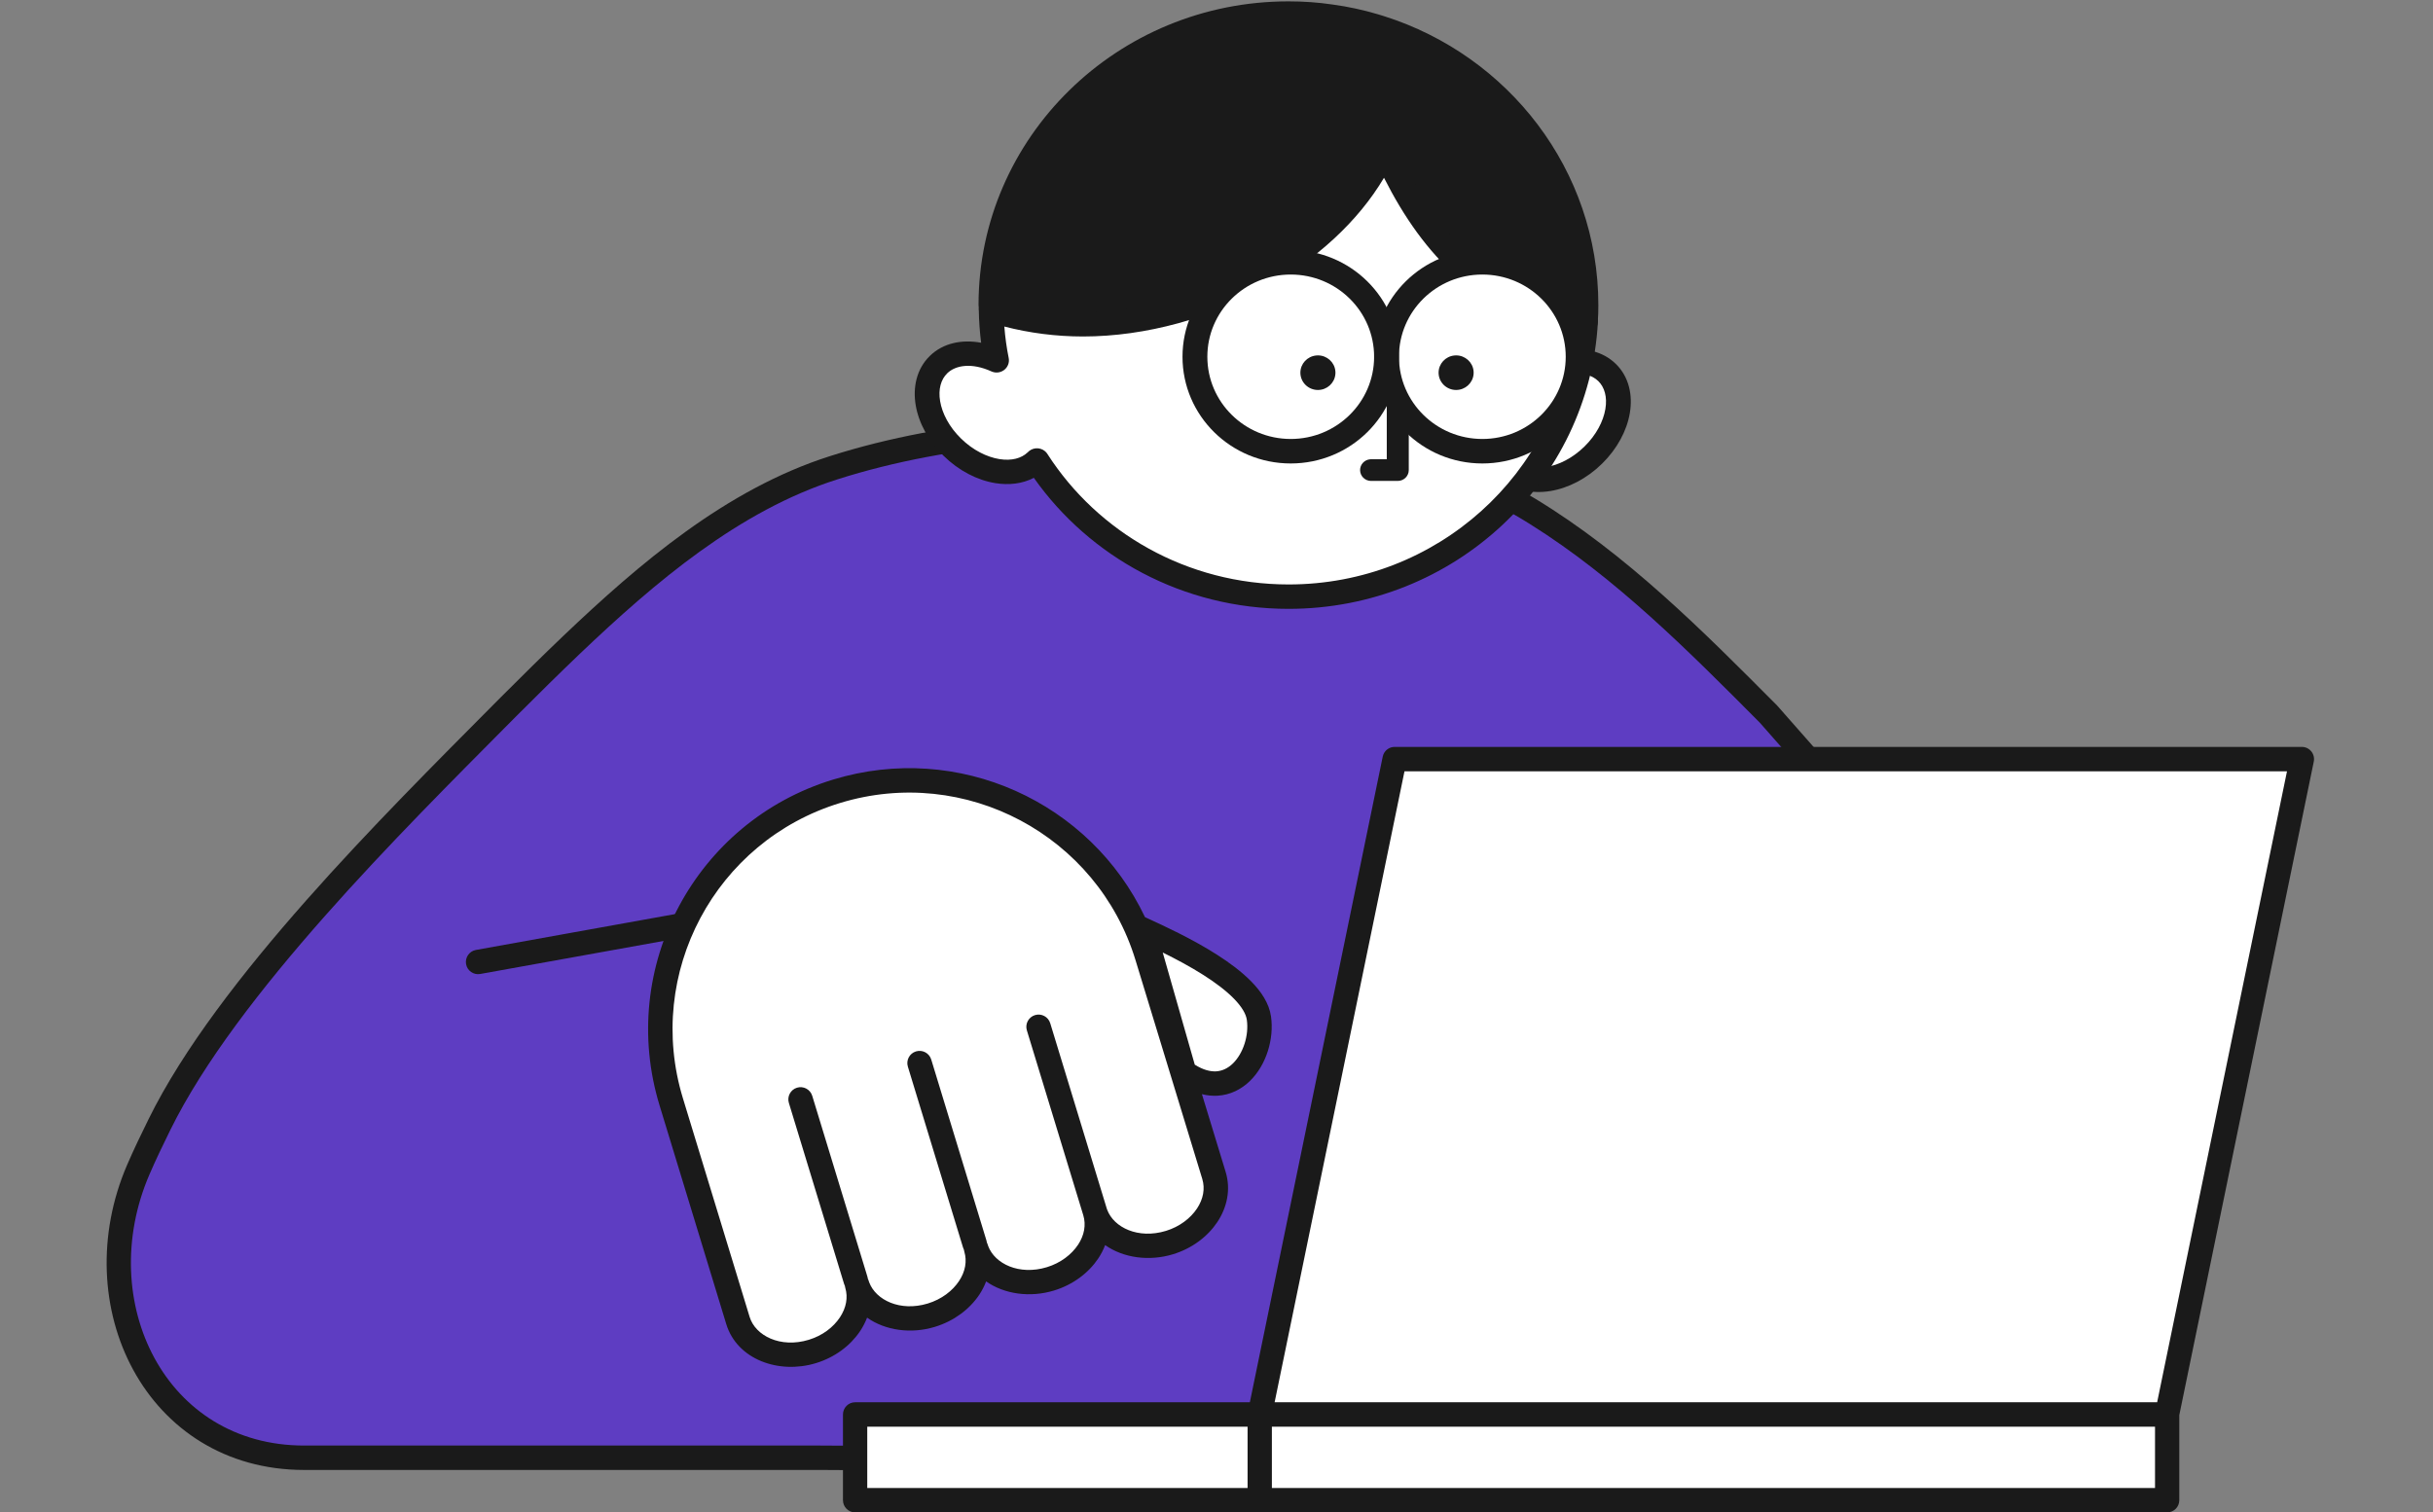 <svg width="193" height="120" viewBox="0 0 193 120" fill="none" xmlns="http://www.w3.org/2000/svg">
<rect x="0" y="0" width="193" height="120" fill="#808080" stroke="none"/>
<path d="M65.051 115.665H24.128C12.337 115.665 6.389 103.431 10.968 92.812C11.492 91.596 12.07 90.402 12.658 89.207C18.029 78.308 31.21 65.278 39.759 56.66C39.973 56.445 40.187 56.23 40.401 56.014C42.038 54.379 43.675 52.754 45.343 51.162C51.335 45.46 58.107 39.671 66.11 37.121C75.45 34.141 86 33.549 95.768 34.108C104.059 34.582 113.988 35.98 121.242 40.37C128.4 44.706 134.412 50.753 140.286 56.66L165.161 84.904L157.64 100.698L165.429 116.224L65.051 115.665Z" fill="#5E3DC2"/>
<path d="M65.819 36.197C75.311 33.168 85.989 32.579 95.822 33.142C104.134 33.616 114.268 35.021 121.738 39.541H121.739C129.014 43.948 135.108 50.083 140.967 55.975C140.98 55.989 140.993 56.004 141.006 56.018L165.881 84.262C166.138 84.553 166.197 84.971 166.03 85.322L158.712 100.687L166.288 115.788C166.439 116.089 166.424 116.448 166.247 116.734C166.071 117.021 165.758 117.194 165.423 117.192L65.046 116.633H24.128C17.863 116.633 13.114 113.366 10.565 108.686C8.027 104.027 7.681 97.999 10.084 92.427C10.619 91.187 11.206 89.974 11.796 88.778C14.54 83.208 19.248 77.148 24.297 71.435C29.354 65.713 34.809 60.279 39.077 55.976L39.721 55.328C41.359 53.692 43.003 52.06 44.68 50.46L44.681 50.459C50.677 44.752 57.588 38.82 65.819 36.197ZM95.712 35.075C86.009 34.519 75.589 35.112 66.401 38.043V38.044C58.627 40.522 51.992 46.167 46.005 51.866C44.345 53.45 42.714 55.067 41.079 56.701V56.702L41.077 56.704L41.075 56.705L41.073 56.706L41.072 56.709L41.07 56.711L41.068 56.712L41.067 56.713L41.066 56.715L41.064 56.717L41.062 56.718L41.061 56.719L41.06 56.721L41.058 56.723L41.056 56.724L41.055 56.725L41.054 56.727L41.051 56.73L41.049 56.73L41.048 56.732L41.047 56.734L41.045 56.736L41.043 56.737L41.042 56.738L41.041 56.74L41.039 56.742L41.037 56.743L41.036 56.744L41.035 56.746L41.033 56.748L41.031 56.749L41.03 56.751L41.029 56.753L41.026 56.755L41.024 56.756L41.023 56.757L41.022 56.759L41.02 56.761L41.018 56.762L41.017 56.763L41.016 56.765L41.014 56.767L41.012 56.768L41.011 56.769L41.01 56.772L41.008 56.774L41.005 56.775L41.005 56.776L41.003 56.778L41.001 56.78L40.999 56.781L40.998 56.782L40.997 56.784L40.995 56.786L40.993 56.787L40.992 56.788L40.991 56.79L40.989 56.792L40.987 56.794L40.986 56.795L40.985 56.797L40.983 56.799L40.98 56.8L40.979 56.801L40.978 56.803L40.976 56.805L40.974 56.806L40.973 56.807L40.972 56.809L40.97 56.811L40.968 56.812L40.967 56.813L40.966 56.816L40.964 56.818L40.962 56.819L40.961 56.82L40.96 56.822L40.958 56.824L40.955 56.825L40.954 56.826L40.953 56.828L40.951 56.83L40.949 56.831L40.948 56.833L40.947 56.835L40.945 56.837L40.943 56.838L40.942 56.839L40.941 56.841L40.939 56.843L40.937 56.844L40.935 56.845L40.934 56.847L40.932 56.849L40.93 56.85L40.929 56.851L40.928 56.853L40.926 56.856L40.924 56.857L40.923 56.858L40.922 56.86L40.92 56.862L40.918 56.863L40.917 56.864L40.916 56.866L40.914 56.868L40.911 56.869L40.91 56.87L40.909 56.872L40.907 56.874L40.905 56.876L40.904 56.877L40.903 56.879L40.901 56.881L40.899 56.882L40.898 56.883L40.897 56.885L40.895 56.887L40.893 56.888L40.892 56.889L40.891 56.891L40.889 56.893L40.886 56.894L40.885 56.895L40.884 56.898L40.882 56.9L40.88 56.901L40.879 56.902L40.878 56.904L40.876 56.906L40.874 56.907L40.873 56.908L40.872 56.91L40.87 56.912L40.868 56.913L40.867 56.914L40.865 56.916L40.863 56.919L40.861 56.92L40.86 56.921L40.859 56.923L40.857 56.925L40.855 56.926L40.854 56.927L40.853 56.929L40.851 56.931L40.849 56.932L40.848 56.933L40.847 56.935L40.845 56.938L40.843 56.939L40.842 56.94L40.84 56.942L40.838 56.944L40.836 56.945L40.835 56.946L40.834 56.948L40.832 56.95L40.83 56.951L40.829 56.952L40.828 56.954L40.826 56.956L40.824 56.958L40.823 56.959L40.822 56.961L40.82 56.963L40.818 56.964L40.816 56.965L40.815 56.967L40.813 56.969L40.811 56.97L40.81 56.971L40.809 56.973L40.807 56.975L40.805 56.976L40.804 56.977L40.803 56.98L40.801 56.982L40.799 56.983L40.798 56.984L40.797 56.986L40.794 56.988L40.792 56.989L40.791 56.99L40.79 56.992L40.788 56.994L40.786 56.995L40.785 56.996L40.784 56.998L40.782 57.001L40.78 57.002L40.779 57.003L40.778 57.005L40.776 57.007L40.774 57.008L40.773 57.009L40.772 57.011L40.769 57.013L40.767 57.014L40.766 57.015L40.765 57.017L40.763 57.02L40.761 57.02L40.76 57.022L40.759 57.024L40.757 57.026L40.755 57.027L40.754 57.028L40.753 57.03L40.751 57.032L40.748 57.033L40.748 57.034L40.746 57.036L40.744 57.038L40.742 57.039L40.741 57.041L40.74 57.043L40.738 57.045L40.736 57.046L40.735 57.047L40.734 57.049L40.732 57.051L40.73 57.052L40.729 57.053L40.728 57.055L40.725 57.057L40.723 57.058L40.722 57.059L40.721 57.062L40.719 57.064L40.717 57.065L40.716 57.066L40.715 57.068L40.713 57.07L40.711 57.071L40.71 57.072L40.709 57.074L40.707 57.076L40.705 57.077L40.704 57.078L40.703 57.08L40.7 57.083L40.698 57.084L40.697 57.085L40.696 57.087L40.694 57.089L40.692 57.09L40.691 57.091L40.69 57.093L40.688 57.095L40.686 57.096L40.685 57.097L40.684 57.099L40.682 57.101L40.68 57.102L40.678 57.103L40.678 57.106L40.675 57.108L40.673 57.109L40.672 57.11L40.671 57.112L40.669 57.114L40.667 57.115L40.666 57.116L40.665 57.118L40.663 57.12L40.661 57.121L40.66 57.123L40.659 57.125L40.657 57.127L40.654 57.128L40.653 57.129L40.652 57.131L40.65 57.133L40.648 57.134L40.647 57.135L40.646 57.137L40.644 57.139L40.642 57.14L40.641 57.141L40.64 57.144L40.638 57.146L40.636 57.147L40.635 57.148L40.634 57.15L40.632 57.152L40.629 57.153L40.628 57.154L40.627 57.156L40.625 57.158L40.623 57.159L40.622 57.16L40.621 57.162L40.619 57.164L40.617 57.166L40.616 57.167L40.615 57.169L40.613 57.171L40.611 57.172L40.609 57.173L40.608 57.175L40.606 57.177L40.604 57.178L40.603 57.179L40.602 57.181L40.6 57.183L40.598 57.184L40.597 57.185L40.596 57.188L40.594 57.19L40.592 57.191L40.591 57.192L40.59 57.194L40.588 57.196L40.586 57.197L40.584 57.198L40.583 57.2L40.581 57.202L40.579 57.203L40.578 57.204L40.577 57.206L40.575 57.209L40.573 57.21L40.572 57.211L40.571 57.213L40.569 57.215L40.567 57.216L40.566 57.217L40.565 57.219L40.562 57.221L40.56 57.222L40.559 57.223L40.558 57.225L40.556 57.227L40.554 57.229L40.553 57.23L40.552 57.232L40.55 57.234L40.548 57.235L40.547 57.236L40.546 57.238L40.544 57.24L40.542 57.241L40.541 57.242L40.539 57.244L40.538 57.246L40.535 57.248L40.534 57.248L40.533 57.251L40.531 57.253L40.529 57.254L40.528 57.255L40.527 57.257L40.525 57.259L40.523 57.26L40.522 57.261L40.521 57.263L40.519 57.265L40.517 57.266L40.516 57.267L40.514 57.27L40.512 57.272L40.51 57.273L40.509 57.274L40.508 57.276L40.506 57.278L40.504 57.279L40.503 57.28L40.502 57.282L40.5 57.284L40.498 57.285L40.497 57.286L40.496 57.288L40.494 57.291L40.492 57.292L40.49 57.293L40.489 57.295L40.487 57.297L40.485 57.298L40.484 57.299L40.483 57.301L40.481 57.303L40.479 57.304L40.478 57.305L40.477 57.307L40.475 57.309L40.473 57.31L40.472 57.312L40.471 57.314L40.468 57.316L40.466 57.317L40.465 57.318L40.464 57.32L40.462 57.322L40.46 57.323L40.459 57.324L40.458 57.326L40.456 57.328L40.454 57.329L40.453 57.331L40.452 57.333L40.45 57.335L40.448 57.336L40.447 57.337L40.446 57.339L40.443 57.341L40.441 57.342L40.44 57.343H40.439C36.158 61.659 30.749 67.05 25.736 72.722C20.715 78.403 16.147 84.307 13.521 89.637C12.933 90.829 12.365 92.005 11.851 93.197C9.675 98.244 10.013 103.643 12.253 107.756C14.481 111.847 18.602 114.696 24.128 114.696H65.056L163.86 115.246L156.78 101.134C156.646 100.866 156.643 100.551 156.772 100.28L164.016 85.063L139.586 57.326C133.888 51.595 128.148 45.832 121.401 41.604L120.745 41.2C113.707 36.94 103.984 35.547 95.713 35.075H95.712Z" fill="#1A1A1A"/>
<path d="M55.19 72.232C55.713 72.138 56.213 72.488 56.307 73.014C56.4 73.54 56.053 74.044 55.529 74.138L38.09 77.28C37.567 77.374 37.066 77.024 36.972 76.498C36.879 75.972 37.227 75.468 37.75 75.374L55.19 72.232Z" fill="#1A1A1A"/>
<path d="M171.902 112.232H99.93L110.629 60.232H182.601L171.902 112.232Z" fill="white"/>
<path d="M171.912 112.232H67.832V119.032H171.912V112.232Z" fill="white"/>
<path fill-rule="evenodd" clip-rule="evenodd" d="M182.6 59.263C182.889 59.263 183.164 59.394 183.347 59.62C183.53 59.846 183.602 60.143 183.543 60.428L172.875 112.28V119.032C172.874 119.567 172.444 120 171.912 120H67.832C67.301 120 66.869 119.567 66.869 119.032V112.232C66.869 111.697 67.301 111.263 67.832 111.263H99.146L109.686 60.035L109.734 59.873C109.877 59.51 110.229 59.263 110.628 59.263H182.6ZM100.893 118.063H170.949V113.201H100.893V118.063ZM68.796 118.063H98.966V113.201H68.796V118.063ZM101.111 111.263H171.117L181.418 61.2H111.412L101.111 111.263Z" fill="#1A1A1A"/>
<path d="M102.212 0.108C88.644 0.108 77.623 10.89 77.623 24.204C77.623 24.282 77.639 24.431 77.647 24.517C77.66 24.646 77.677 24.821 77.699 25.025C77.741 25.434 77.798 25.967 77.855 26.499C77.912 27.031 77.969 27.564 78.013 27.971C78.035 28.174 78.053 28.347 78.066 28.471C78.073 28.534 78.078 28.584 78.082 28.621C78.086 28.658 78.087 28.672 78.087 28.672C78.121 29.06 78.387 29.392 78.763 29.512C80.106 29.94 81.865 29.948 83.515 29.784C84.982 29.638 86.461 29.346 87.665 29.015L88.164 28.871C97.015 26.172 104.659 21.112 108.76 13.642C112.177 20.174 117.71 25.372 125.63 26.463C125.898 26.5 126.171 26.426 126.382 26.259C126.593 26.091 126.724 25.844 126.744 25.578C126.779 25.116 126.791 24.66 126.791 24.215C126.791 13.492 119.658 4.411 109.801 1.286L109.3 1.132C108.133 0.785 106.931 0.524 105.694 0.357C104.555 0.188 103.386 0.108 102.212 0.108Z" fill="#1A1A1A"/>
<path d="M119.695 37.193C118.152 35.681 118.645 32.747 120.796 30.639C122.947 28.531 125.94 28.048 127.483 29.559C129.025 31.071 128.532 34.005 126.381 36.113C124.231 38.221 121.237 38.704 119.695 37.193Z" fill="white"/>
<path d="M121.495 31.321C122.441 30.393 123.545 29.852 124.53 29.693C125.517 29.534 126.3 29.762 126.789 30.241C127.278 30.721 127.51 31.488 127.347 32.456C127.185 33.421 126.633 34.504 125.687 35.431C124.741 36.359 123.637 36.9 122.652 37.059C121.666 37.218 120.883 36.991 120.394 36.512C119.905 36.032 119.672 35.264 119.835 34.297C119.997 33.331 120.549 32.248 121.495 31.321ZM120.103 29.956C118.899 31.137 118.13 32.576 117.893 33.983C117.657 35.387 117.95 36.844 119.002 37.876C120.055 38.908 121.54 39.194 122.973 38.963C124.407 38.731 125.875 37.977 127.079 36.796C128.283 35.616 129.052 34.176 129.289 32.77C129.525 31.365 129.233 29.909 128.18 28.877C127.128 27.845 125.642 27.558 124.209 27.789C122.775 28.021 121.307 28.776 120.103 29.956Z" fill="#1A1A1A"/>
<path d="M75.544 35.482C77.694 37.59 80.689 38.073 82.225 36.568C82.225 36.557 82.247 36.547 82.258 36.536C86.427 43.03 93.81 47.342 102.224 47.342C114.818 47.342 125.108 37.665 125.777 25.494C117.582 24.365 113.052 19.096 109.826 11.914C106.173 20.053 95.554 25.73 85.911 25.73C83.366 25.73 80.919 25.332 78.627 24.601C78.649 25.967 78.791 27.3 79.055 28.59C77.332 27.805 75.533 27.87 74.447 28.934C72.9 30.45 73.394 33.386 75.544 35.482Z" fill="white"/>
<path d="M109.825 10.946C109.437 10.946 109.085 11.172 108.928 11.522C107.207 15.357 103.811 18.672 99.626 21.034C95.445 23.394 90.546 24.762 85.91 24.762C83.469 24.762 81.124 24.381 78.927 23.68C78.626 23.584 78.296 23.637 78.042 23.823C77.788 24.009 77.64 24.304 77.645 24.616C77.659 25.488 77.721 26.348 77.83 27.195C76.348 26.923 74.838 27.185 73.754 28.247C72.699 29.282 72.403 30.741 72.639 32.149C72.876 33.557 73.648 34.993 74.852 36.168C76.056 37.348 77.522 38.102 78.954 38.334C80.009 38.505 81.092 38.395 82.01 37.912C86.437 44.194 93.838 48.309 102.222 48.309C115.335 48.309 126.059 38.233 126.756 25.546C126.784 25.044 126.416 24.605 125.911 24.535C118.193 23.472 113.879 18.552 110.722 11.522L110.655 11.397C110.477 11.119 110.165 10.946 109.825 10.946ZM109.787 14.105C112.917 20.297 117.335 24.98 124.731 26.306C123.664 37.552 113.998 46.373 102.222 46.373C94.156 46.373 87.081 42.242 83.086 36.019L83.022 35.929C82.861 35.731 82.625 35.603 82.367 35.574C82.105 35.545 81.845 35.621 81.642 35.782C81.636 35.787 81.63 35.792 81.626 35.795C81.612 35.806 81.567 35.842 81.514 35.898C81.027 36.362 80.251 36.584 79.273 36.425C78.286 36.265 77.18 35.723 76.234 34.796L76.233 34.794C75.288 33.872 74.738 32.795 74.576 31.833C74.415 30.869 74.646 30.103 75.138 29.621C75.819 28.954 77.12 28.775 78.642 29.468C78.977 29.621 79.371 29.576 79.662 29.35C79.951 29.124 80.088 28.756 80.015 28.399C79.85 27.587 79.736 26.756 79.67 25.909C81.662 26.422 83.752 26.698 85.91 26.698C90.917 26.698 96.149 25.227 100.601 22.714C104.414 20.562 107.707 17.614 109.787 14.105ZM83.184 36.766C83.18 36.783 83.176 36.799 83.172 36.815C83.176 36.799 83.18 36.782 83.184 36.766ZM83.199 36.673C83.197 36.687 83.195 36.701 83.193 36.714C83.195 36.701 83.197 36.687 83.199 36.673Z" fill="#1A1A1A"/>
<path d="M117.587 35.802C113.39 35.802 109.987 32.446 109.987 28.307C109.987 24.167 113.39 20.811 117.587 20.811C121.785 20.811 125.188 24.167 125.188 28.307C125.188 32.446 121.785 35.802 117.587 35.802Z" fill="white"/>
<path d="M102.388 35.802C98.191 35.802 94.788 32.446 94.788 28.307C94.788 24.167 98.191 20.811 102.388 20.811C106.586 20.811 109.988 24.167 109.988 28.307C109.988 32.446 106.586 35.802 102.388 35.802Z" fill="white"/>
<path d="M110.974 28.307C110.974 24.704 113.935 21.783 117.588 21.783C121.241 21.783 124.203 24.704 124.203 28.307C124.203 31.909 121.241 34.83 117.588 34.83C113.935 34.829 110.974 31.909 110.974 28.307ZM109.003 28.307C109.003 32.983 112.846 36.773 117.588 36.773C122.329 36.773 126.174 32.983 126.174 28.307C126.174 23.63 122.329 19.839 117.588 19.839C112.846 19.839 109.003 23.63 109.003 28.307Z" fill="#1A1A1A"/>
<path d="M95.774 28.307C95.774 24.704 98.735 21.783 102.388 21.783C106.041 21.783 109.003 24.704 109.003 28.307C109.003 31.909 106.041 34.83 102.388 34.83C98.735 34.829 95.774 31.909 95.774 28.307ZM93.803 28.307C93.803 32.983 97.647 36.773 102.388 36.773C107.129 36.773 110.974 32.983 110.974 28.307C110.974 23.63 107.13 19.839 102.388 19.839C97.646 19.839 93.803 23.63 93.803 28.307Z" fill="#1A1A1A"/>
<path d="M115.365 28.206C114.664 28.276 114.117 28.86 114.117 29.57C114.117 30.327 114.74 30.942 115.508 30.942C116.228 30.942 116.82 30.402 116.891 29.71L116.898 29.57L116.891 29.43C116.82 28.738 116.228 28.199 115.508 28.198L115.365 28.206Z" fill="#1A1A1A"/>
<path d="M104.402 28.206C103.701 28.276 103.154 28.86 103.154 29.57C103.154 30.327 103.777 30.942 104.545 30.942C105.265 30.942 105.857 30.402 105.928 29.71L105.936 29.57L105.928 29.43C105.857 28.738 105.265 28.199 104.545 28.198L104.402 28.206Z" fill="#1A1A1A"/>
<path d="M111.752 32.063C111.752 31.588 111.361 31.202 110.879 31.202C110.398 31.202 110.007 31.588 110.007 32.063V36.439H108.762L108.673 36.443C108.233 36.487 107.89 36.853 107.89 37.298C107.89 37.773 108.281 38.159 108.762 38.159H110.879C111.361 38.159 111.752 37.773 111.752 37.298V32.063Z" fill="#1A1A1A"/>
<path d="M96.298 93.261C96.627 94.342 96.398 95.469 95.757 96.43C95.116 97.391 94.067 98.195 92.77 98.59C90.155 99.388 87.511 98.281 86.858 96.14C87.188 97.221 86.958 98.349 86.317 99.309C85.676 100.27 84.627 101.074 83.33 101.47C80.716 102.267 78.072 101.161 77.418 99.019C77.748 100.1 77.518 101.228 76.877 102.189C76.237 103.15 75.188 103.953 73.88 104.352C71.276 105.147 68.632 104.04 67.979 101.899C68.308 102.98 68.068 104.111 67.427 105.071C66.787 106.032 65.748 106.833 64.441 107.232C61.836 108.026 59.192 106.92 58.539 104.778L53.245 87.422C50.064 76.994 55.938 65.964 66.366 62.783C76.794 59.602 87.823 65.476 91.004 75.904L93.962 85.602L96.298 93.261Z" fill="white"/>
<path d="M93.945 85.085L90.717 73.785C93.049 74.861 99.434 77.767 99.865 80.78C100.295 83.794 97.712 87.776 93.945 85.085Z" fill="white"/>
<path fill-rule="evenodd" clip-rule="evenodd" d="M66.083 61.856C76.031 58.821 86.5 63.643 90.826 72.769L91.122 72.906C92.28 73.44 94.519 74.462 96.524 75.74C97.526 76.379 98.506 77.104 99.275 77.892C100.029 78.665 100.673 79.594 100.823 80.644C101.077 82.428 100.459 84.495 99.155 85.766C98.484 86.419 97.608 86.882 96.572 86.939C96.169 86.961 95.759 86.919 95.344 86.816L97.224 92.978C97.651 94.378 97.339 95.804 96.563 96.968C95.793 98.121 94.556 99.058 93.053 99.517C91.156 100.095 89.113 99.812 87.666 98.791C87.527 99.16 87.344 99.514 87.123 99.847C86.353 101 85.116 101.937 83.612 102.395C81.716 102.974 79.673 102.692 78.226 101.671C78.086 102.04 77.905 102.394 77.684 102.727C76.914 103.881 75.675 104.817 74.163 105.278C72.27 105.856 70.228 105.57 68.782 104.547C68.64 104.918 68.456 105.275 68.234 105.609C67.465 106.761 66.238 107.695 64.724 108.157C61.781 109.055 58.47 107.871 57.612 105.061L52.319 87.704C48.982 76.764 55.143 65.193 66.083 61.856ZM90.077 76.187C87.052 66.27 76.564 60.685 66.648 63.71C56.732 66.735 51.147 77.222 54.172 87.139L59.467 104.495C59.916 105.968 61.893 106.996 64.158 106.305C65.258 105.97 66.109 105.302 66.622 104.533C67.131 103.77 67.282 102.938 67.052 102.182C67.035 102.129 67.025 102.075 67.018 102.021C66.995 101.974 66.974 101.925 66.958 101.873L62.578 87.512C62.422 87 62.711 86.459 63.222 86.303C63.733 86.147 64.275 86.435 64.431 86.946L68.812 101.308C68.828 101.36 68.838 101.414 68.845 101.466C68.854 101.485 68.864 101.504 68.872 101.523L68.906 101.617L68.952 101.752C69.478 103.15 71.403 104.095 73.598 103.426C74.7 103.089 75.56 102.418 76.071 101.651C76.577 100.894 76.725 100.064 76.493 99.302C76.477 99.25 76.466 99.198 76.459 99.146C76.435 99.097 76.414 99.047 76.397 98.993L72.017 84.632C71.861 84.121 72.15 83.579 72.661 83.423C73.172 83.267 73.714 83.555 73.871 84.067L78.251 98.428C78.267 98.481 78.277 98.534 78.284 98.587C78.293 98.605 78.303 98.625 78.311 98.644L78.346 98.737L78.391 98.874C78.917 100.271 80.842 101.215 83.048 100.543C84.138 100.21 84.999 99.539 85.512 98.772C86.017 98.014 86.164 97.184 85.932 96.422L81.457 81.752C81.301 81.241 81.59 80.7 82.101 80.543C82.613 80.387 83.154 80.675 83.311 81.187L87.79 95.875L87.831 95.994C88.357 97.391 90.281 98.336 92.487 97.664C93.578 97.331 94.438 96.66 94.951 95.893C95.456 95.135 95.604 94.305 95.372 93.544L90.077 76.187ZM94.777 84.476C95.462 84.906 96.026 85.029 96.466 85.005C96.96 84.978 97.41 84.76 97.802 84.379C98.623 83.578 99.081 82.147 98.906 80.918C98.84 80.462 98.525 79.897 97.888 79.244C97.265 78.606 96.422 77.972 95.483 77.374C94.405 76.687 93.247 76.076 92.235 75.576L94.777 84.476Z" fill="#1A1A1A"/>
</svg>
